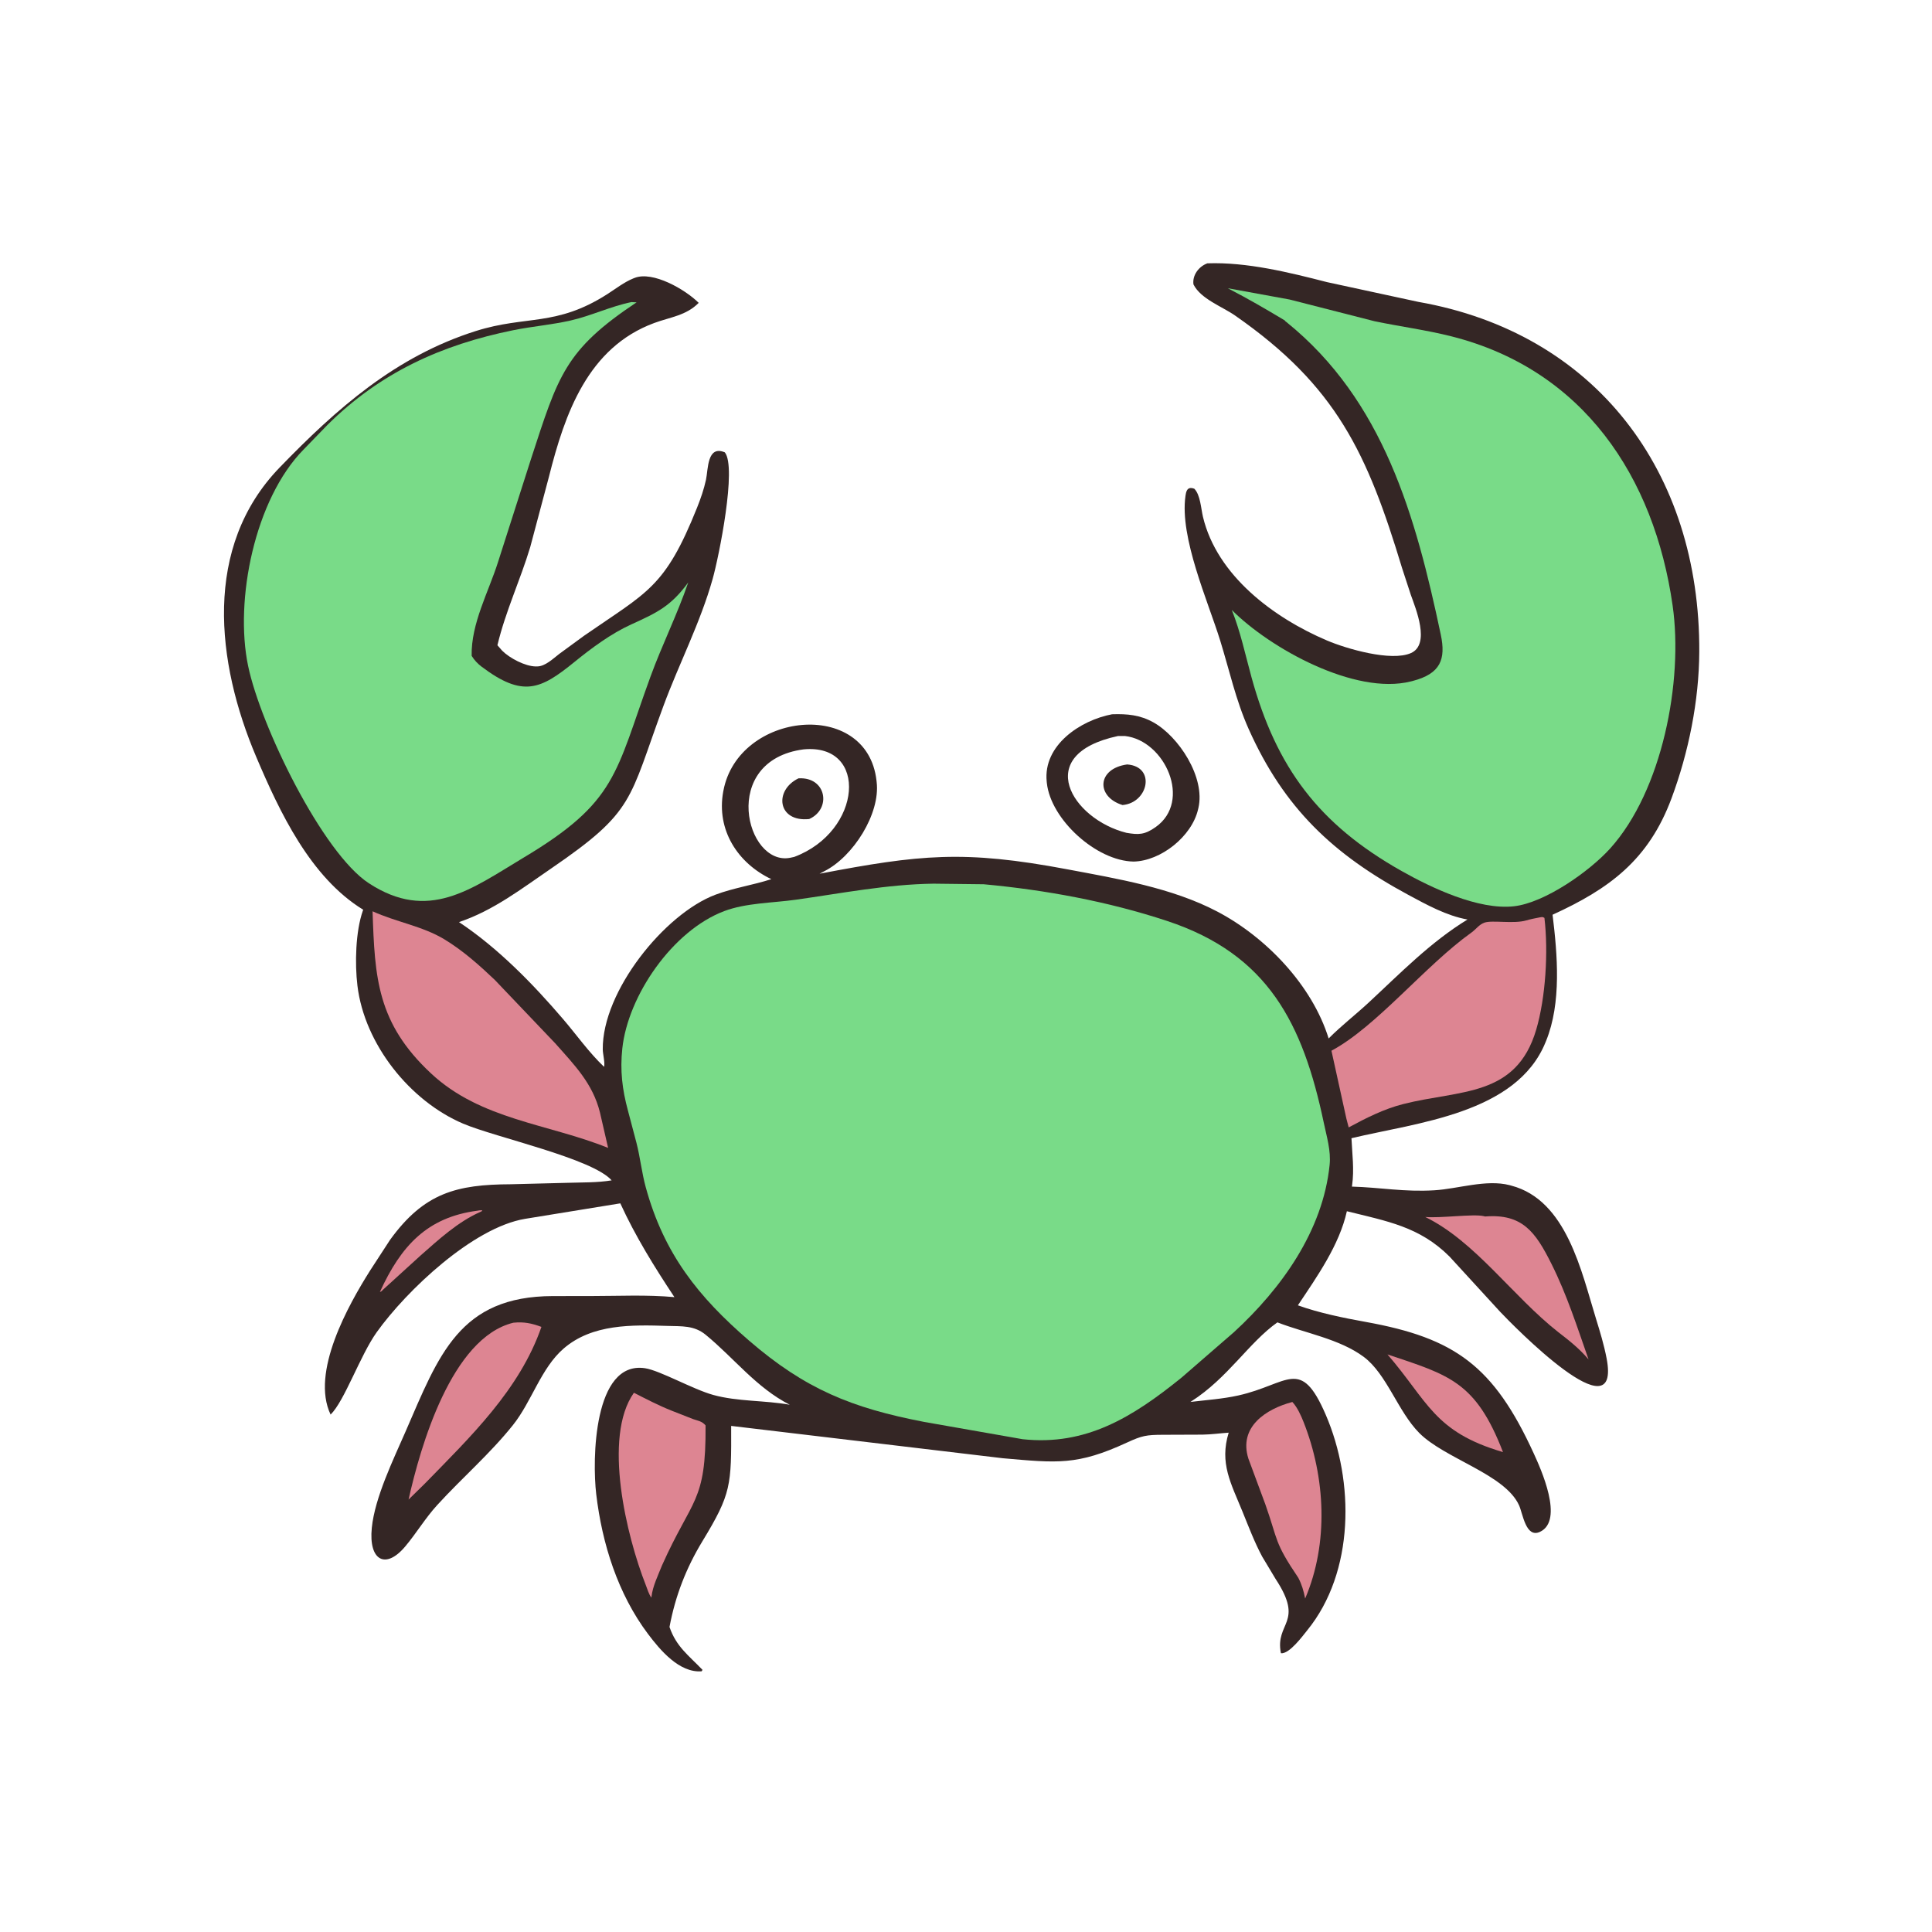 <svg version="1.1" xmlns="http://www.w3.org/2000/svg" style="display: block;" viewBox="0 0 2048 2048" width="640" height="640">
<path transform="translate(0,0)" fill="rgb(52,38,37)" d="M 1178.87 757.145 C 1194.89 756.627 1208.35 757.798 1222.57 765.697 C 1249.4 780.603 1277.92 823.927 1270.36 856.512 L 1269.99 858 C 1263.41 886.578 1230.61 912.664 1201.73 913.295 C 1162.22 912.706 1113.86 868.754 1109.7 830.022 L 1109.55 828.5 C 1105.6 790.02 1145.17 763.5 1178.87 757.145 z M 1185.05 780.22 C 1093.57 799.795 1136.58 868.402 1194.04 882.818 C 1206.92 885.01 1213.33 885.005 1225.02 876.753 C 1263.85 849.343 1235.03 785.001 1192.5 780.196 L 1185.05 780.22 z"/>
<path transform="translate(0,0)" fill="rgb(52,38,37)" d="M 1194.85 810.346 C 1225.53 812.624 1217.37 851.01 1189.94 853.379 C 1161.72 844.701 1162.63 814.766 1194.85 810.346 z"/>
<path transform="translate(0,0)" fill="rgb(52,38,37)" d="M 1279.87 279.146 C 1321.63 277.628 1366.69 288.781 1406.69 299.065 L 1503.5 320.001 C 1691.52 353 1802.22 500.128 1801.3 690.956 C 1801.06 742.908 1790 797.559 1771.88 846.267 C 1747.5 911.819 1705.73 942.245 1645.79 969.656 C 1650.97 1012.09 1655.33 1063.02 1638.92 1103.4 L 1638.26 1105 C 1607.46 1180.66 1501.6 1189.99 1432.61 1206.55 C 1433.38 1223.34 1435.66 1239.58 1433.29 1256.46 L 1433.08 1257.85 C 1463.63 1258.73 1488.27 1263.69 1520.5 1261.75 C 1545.49 1260.26 1575.52 1249.89 1600.28 1256.32 L 1602 1256.8 C 1660.81 1272.2 1676.44 1348.27 1691.88 1398.08 C 1696.14 1411.83 1700.31 1425.6 1703.04 1439.76 C 1719.1 1523.24 1603.56 1404.64 1590.16 1390.5 L 1536.51 1331.96 C 1504.69 1300.21 1470.15 1294.52 1427.74 1283.95 C 1419.79 1319.88 1396.01 1353.42 1375.81 1383.7 C 1398.66 1391.89 1424.08 1397.02 1447.93 1401.33 C 1542.31 1418.38 1583.28 1447.89 1625.73 1540.47 C 1633.29 1556.97 1658.28 1611.72 1632.45 1623.81 C 1617.4 1630.85 1614.29 1604.55 1610.26 1595.67 C 1595.27 1562.66 1531.6 1546.34 1504.5 1519.04 C 1481.75 1496.13 1470.03 1456.48 1445.54 1438.28 C 1419.93 1419.26 1383.36 1413.16 1354.1 1401.77 C 1323.81 1423.19 1301.66 1460.67 1262.87 1485.48 L 1261.83 1486.12 C 1278.72 1484.08 1296.03 1482.95 1312.64 1479.25 C 1365.83 1467.42 1378.56 1437.59 1405.35 1499.72 C 1435.8 1570.36 1436 1666.37 1385.73 1728.19 C 1380.92 1734.11 1366.75 1753.56 1357.82 1752.5 C 1351.28 1719.48 1383.15 1720.81 1352.25 1673.87 L 1337.94 1650.01 C 1329.81 1634.83 1323.6 1618.35 1317.1 1602.4 C 1304.82 1572.26 1292.53 1551.01 1302.46 1518.69 C 1293.23 1519.31 1283.92 1520.65 1274.69 1520.77 L 1232.53 1520.93 C 1215.24 1520.99 1210.49 1521.86 1194.77 1529.12 C 1141.76 1553.61 1120.71 1550.83 1063.09 1545.8 L 775.06 1511.52 C 775.3 1574.55 775.297 1583.24 744.658 1633.67 C 727.285 1662.26 715.856 1691.79 709.701 1724.67 C 716.848 1745.56 729.814 1754.61 744.69 1770.11 L 743.789 1771.64 C 720.09 1773.52 699.699 1749.07 686.859 1731.99 C 654.902 1689.47 638.23 1636.27 632.027 1583.9 C 627.719 1547.53 629.039 1442.18 683.75 1450.37 C 699.51 1452.73 734.535 1472.75 756.059 1478.69 C 782.119 1485.88 810.656 1484.29 837.212 1489.1 C 801.694 1471 778.232 1439.68 748.021 1414.9 C 735.805 1404.88 722.847 1406.01 707.697 1405.53 C 670.01 1404.35 627.855 1403.26 597.483 1429.51 C 573.451 1450.28 563.721 1485.59 543.813 1510.55 C 519.511 1541.03 489.658 1566.73 463.409 1595.49 C 450.759 1609.36 441.451 1625.18 429.5 1639.38 C 408.666 1664.14 390.647 1654.21 394.123 1619.58 C 397.366 1587.27 417.126 1546.9 429.899 1517.52 C 465.132 1436.5 486.828 1374.05 586.176 1373.89 L 625.942 1373.86 C 655.335 1373.86 685.695 1372.31 714.907 1375.02 C 693.663 1342.95 673.589 1310.65 657.556 1275.6 L 556.5 1292.04 C 501.565 1301.22 431.133 1367.72 399.295 1412.25 C 381.645 1437.03 365.232 1485.09 350.451 1499.51 C 329.069 1454.75 369.355 1383.2 392.407 1346.69 L 413.416 1314.39 C 449.519 1264.46 483.923 1255.6 541.545 1255.36 L 602 1253.82 C 617.637 1253.32 632.882 1253.75 648.379 1251.24 C 628.031 1227.98 525.236 1205.69 491 1191.14 C 434.38 1167.08 386.399 1106.78 378.901 1044.93 C 376.045 1021.36 376.912 987.362 384.638 965.358 L 385.008 964.346 C 328.989 930.043 296.362 860.595 271.612 802.338 C 229.102 702.274 214.927 579.788 296.49 495.511 C 356.976 433.012 419.511 377.732 504.329 350.918 C 557.97 333.96 589.319 346.627 643.807 311.786 C 652.621 306.15 661.568 299.099 671.305 295.148 L 672.681 294.613 C 691.889 286.989 726.321 306.744 740.648 321.044 C 727.406 334.531 710.555 336.106 693.594 342.359 C 623.175 368.323 598.753 438.348 581.886 505.446 L 562.057 579.945 C 551.463 615.163 535.828 648.115 527.29 683.98 L 532.288 689.709 C 540.13 697.627 556.729 706.373 567.944 706.455 L 569.5 706.435 C 578.045 706.37 586.513 697.97 592.876 693.135 L 619 674.013 C 686.303 627.287 704.758 623.484 738.941 538.088 C 742.78 528.496 746.146 518.728 748.361 508.624 C 750.782 497.581 749.402 471.599 768.341 479.5 C 781.229 495.367 762.106 590.067 755.404 613.815 C 742.22 660.534 719.846 703.404 703.132 748.698 C 666.257 848.626 673.298 859.747 584.33 920.575 C 552.893 942.068 522.975 965.252 486.549 977.458 C 527.775 1004.81 565.027 1042.99 597.045 1080.46 C 611.32 1097.16 624.415 1115.79 640.332 1130.88 C 641.511 1126.9 638.999 1117.2 638.949 1112.47 C 638.29 1050.88 704.453 968.677 758.449 948.404 C 777.595 941.215 798.12 938.259 817.648 931.943 C 782.007 914.991 759.276 879.92 766.622 839.281 L 766.873 838 C 782.766 754.326 919.08 739.825 929.112 827.38 L 929.288 829 C 933.301 862.491 904.441 908.145 873.826 923.516 L 868.753 926.186 C 974.844 905.969 1021.52 900.794 1131.38 921.5 C 1184.29 931.472 1242.22 941.023 1290.32 966.263 C 1342.07 993.426 1390.95 1044.45 1408.42 1100.82 C 1421.6 1087.5 1436.56 1075.99 1450.34 1063.24 C 1484.19 1031.9 1515.94 999.005 1555.6 974.71 C 1533.71 970.877 1512.2 959.022 1492.8 948.556 C 1413.61 905.841 1361.26 857.106 1323.49 772.459 C 1310.05 742.334 1303.2 710.524 1293.5 679.174 C 1280.6 637.489 1250.3 569.919 1256.65 525.742 L 1256.85 524.5 C 1257.71 518.558 1260.06 515.857 1266 518.049 C 1272.43 524.471 1273.11 539.137 1275.18 547.838 C 1290.04 610.224 1350.32 655.041 1406.74 678.986 C 1427.43 687.769 1474.76 701.577 1495.71 692.26 C 1516.55 682.99 1500.62 644.857 1495.53 630.556 L 1486.27 602.251 C 1449.46 480.639 1416.89 409.346 1309.2 334.459 C 1295.42 324.879 1272.88 316.942 1265.12 301.5 C 1263.76 291.692 1270.82 282.403 1279.87 279.146 z M 851.868 794.357 C 762.482 806.098 790.606 918.362 837.568 909.297 L 841.857 908.378 C 914.042 881.428 920.902 787.826 851.868 794.357 z"/>
<path transform="translate(0,0)" fill="rgb(221,133,146)" d="M 505.976 1283.4 C 508.792 1282.74 514.281 1282.46 509.054 1284.75 C 485.471 1295.12 465.054 1313.96 445.867 1330.84 L 405.848 1367.27 C 404.611 1368.57 404.508 1368.99 402.721 1369.5 C 425.135 1320.5 452.856 1290.37 505.976 1283.4 z"/>
<path transform="translate(0,0)" fill="rgb(221,133,146)" d="M 1470.78 1435.74 C 1535.97 1457.6 1564.39 1464.43 1593.22 1539.27 C 1520 1517.87 1513.84 1485.62 1470.78 1435.74 z"/>
<path transform="translate(0,0)" fill="rgb(221,133,146)" d="M 1574.27 1289.53 C 1613.8 1286.39 1627.67 1305.91 1644.58 1339.69 C 1661.04 1372.6 1671.79 1406.5 1683.92 1441.04 C 1674.36 1429.73 1663.68 1421.21 1651.99 1412.25 C 1603.67 1374.37 1563.92 1315.97 1510.81 1290.04 C 1526.84 1291.52 1561.87 1286.56 1572.88 1289.17 L 1574.27 1289.53 z"/>
<path transform="translate(0,0)" fill="rgb(221,133,146)" d="M 544.159 1402.14 C 555.223 1400.98 563.57 1402.7 573.933 1406.56 C 550.908 1473.17 498.18 1523.59 450.356 1572.68 L 433.092 1589.6 C 445.65 1533.5 478.571 1418.09 544.159 1402.14 z"/>
<path transform="translate(0,0)" fill="rgb(52,38,37)" d="M 846.441 825.076 C 876.085 823.283 881.735 857.546 857.769 868.218 C 824.211 871.661 820.165 837.782 846.441 825.076 z"/>
<path transform="translate(0,0)" fill="rgb(221,133,146)" d="M 1369.94 1486.16 C 1375.14 1491.63 1379.06 1500.37 1381.82 1507.34 C 1405.08 1566.14 1408.59 1635.99 1383.51 1694.52 C 1381.96 1686.54 1380.02 1679.76 1376.26 1672.54 C 1350.43 1634.3 1354.98 1633.38 1341.42 1594.94 L 1323.36 1546.24 C 1312.76 1512.7 1341.77 1493.61 1369.94 1486.16 z"/>
<path transform="translate(0,0)" fill="rgb(221,133,146)" d="M 671.969 1476.4 C 685.268 1483.16 698.339 1489.98 712.235 1495.48 L 734.812 1504.34 C 740.225 1506.22 744.054 1506.46 747.928 1510.98 C 748.526 1593 733.684 1587.9 701.795 1659.32 C 697.676 1669.72 691.826 1681.54 690.597 1692.63 L 690.516 1693.55 C 687.768 1690.09 686.134 1684.2 684.5 1680.06 C 664.349 1628.94 638.598 1523.55 671.969 1476.4 z"/>
<path transform="translate(0,0)" fill="rgb(221,133,146)" d="M 394.933 966.005 C 419.434 977.254 447.815 981.662 470.997 995.691 C 490.53 1007.51 507.909 1022.96 524.414 1038.64 L 588.384 1105.77 C 609.031 1129.05 628.363 1148.54 635.974 1179.25 L 644.633 1216.84 C 581.042 1191.11 509.648 1187.13 456.869 1137.83 C 399.776 1084.49 397.269 1036.68 394.933 966.005 z"/>
<path transform="translate(0,0)" fill="rgb(221,133,146)" d="M 1631.97 972.5 C 1634.55 972.141 1634.81 971.639 1637.16 973 C 1641.44 1008.8 1638.41 1057.74 1628.46 1091.44 C 1607.27 1163.28 1547.78 1155.06 1487.67 1170.3 C 1467.05 1175.52 1448.29 1185.03 1429.67 1195.09 L 1427.24 1185.85 L 1411.39 1113.81 C 1459.21 1088.24 1510.82 1023.46 1559.86 988.482 C 1564.53 985.154 1567.89 980.023 1573.54 978.044 C 1581.9 975.117 1604.45 979.621 1618 975.655 C 1622.64 974.297 1627.23 973.397 1631.97 972.5 z"/>
<path transform="translate(0,0)" fill="rgb(121,219,136)" d="M 669.349 320.228 L 674.78 320.5 C 598.64 371.218 591.778 398.103 562.864 486.615 L 528.027 595.5 C 517.974 627.393 499.219 660.981 499.987 695.229 C 502.731 699.713 506.316 703.551 510.514 706.71 C 554.397 739.734 573.063 730.839 608.896 701.743 C 627.062 686.992 647.765 671.602 669.244 661.863 C 696.586 649.465 711.365 642.434 729.564 617.396 C 717.967 651.352 701.851 683.526 689.557 717.206 C 652.08 819.881 654.337 849.904 554.603 909.383 C 498.832 942.958 454.143 977.401 391.043 936.31 C 341.975 904.358 276.371 769.952 262.996 705.866 C 248.456 636.202 270.037 529.057 321.846 476.5 L 347.306 450.235 C 403.103 394.98 467.571 365.609 543.83 350.083 C 564.072 345.962 584.688 344.323 604.821 339.75 C 626.832 334.749 647.236 324.744 669.349 320.228 z"/>
<path transform="translate(0,0)" fill="rgb(121,219,136)" d="M 1361.92 339.66 C 1339.77 326.467 1324.79 317.659 1301.56 305.551 L 1367.02 317.505 L 1456.97 340.494 C 1484.21 346.199 1511.87 349.772 1538.89 356.619 C 1678.3 391.956 1753.57 505.382 1773.06 641.938 C 1784.48 722.021 1762.12 838.21 1706.8 899.463 C 1685.02 923.581 1637.71 956.998 1604.84 960.69 C 1567.14 964.925 1517 940.944 1485.57 923.215 C 1397.98 873.816 1353.04 813.735 1326.72 718.196 C 1320.11 694.173 1315.01 669.783 1305.76 646.596 C 1346.14 687.22 1436.32 737.215 1495.5 722.352 L 1497.27 721.917 C 1527.13 714.209 1532.83 698.9 1527.27 672.643 C 1500.67 546.972 1466.61 424.556 1363.77 341.472 C 1363.2 341.011 1362.1 340.407 1361.92 339.66 z"/>
<path transform="translate(0,0)" fill="rgb(121,219,136)" d="M 989.56 936.726 L 1042.82 937.35 C 1108.13 943.366 1174.77 955.627 1237.08 976.214 C 1344.34 1011.65 1381.15 1085.12 1403.26 1190.16 C 1406.33 1204.76 1410.98 1219.77 1409.46 1234.79 C 1402.36 1304.85 1358.32 1365.91 1308.01 1412.18 L 1252.26 1460.52 C 1200.36 1502.45 1151.11 1532.83 1084.03 1525.62 L 979.72 1507.31 C 902.815 1492.51 853.478 1472.44 794.008 1421.09 C 740.499 1374.89 703.926 1329.41 684.513 1258.5 C 680.271 1243.01 678.652 1226.85 674.617 1211.23 L 665.596 1177.08 C 659.584 1154.82 657.175 1134.71 659.687 1111.35 C 665.719 1055.26 713.023 986.512 767.597 965.846 C 790.651 957.115 818.813 957.189 843.197 953.789 C 892.105 946.969 939.951 937.424 989.56 936.726 z"/>
</svg>
